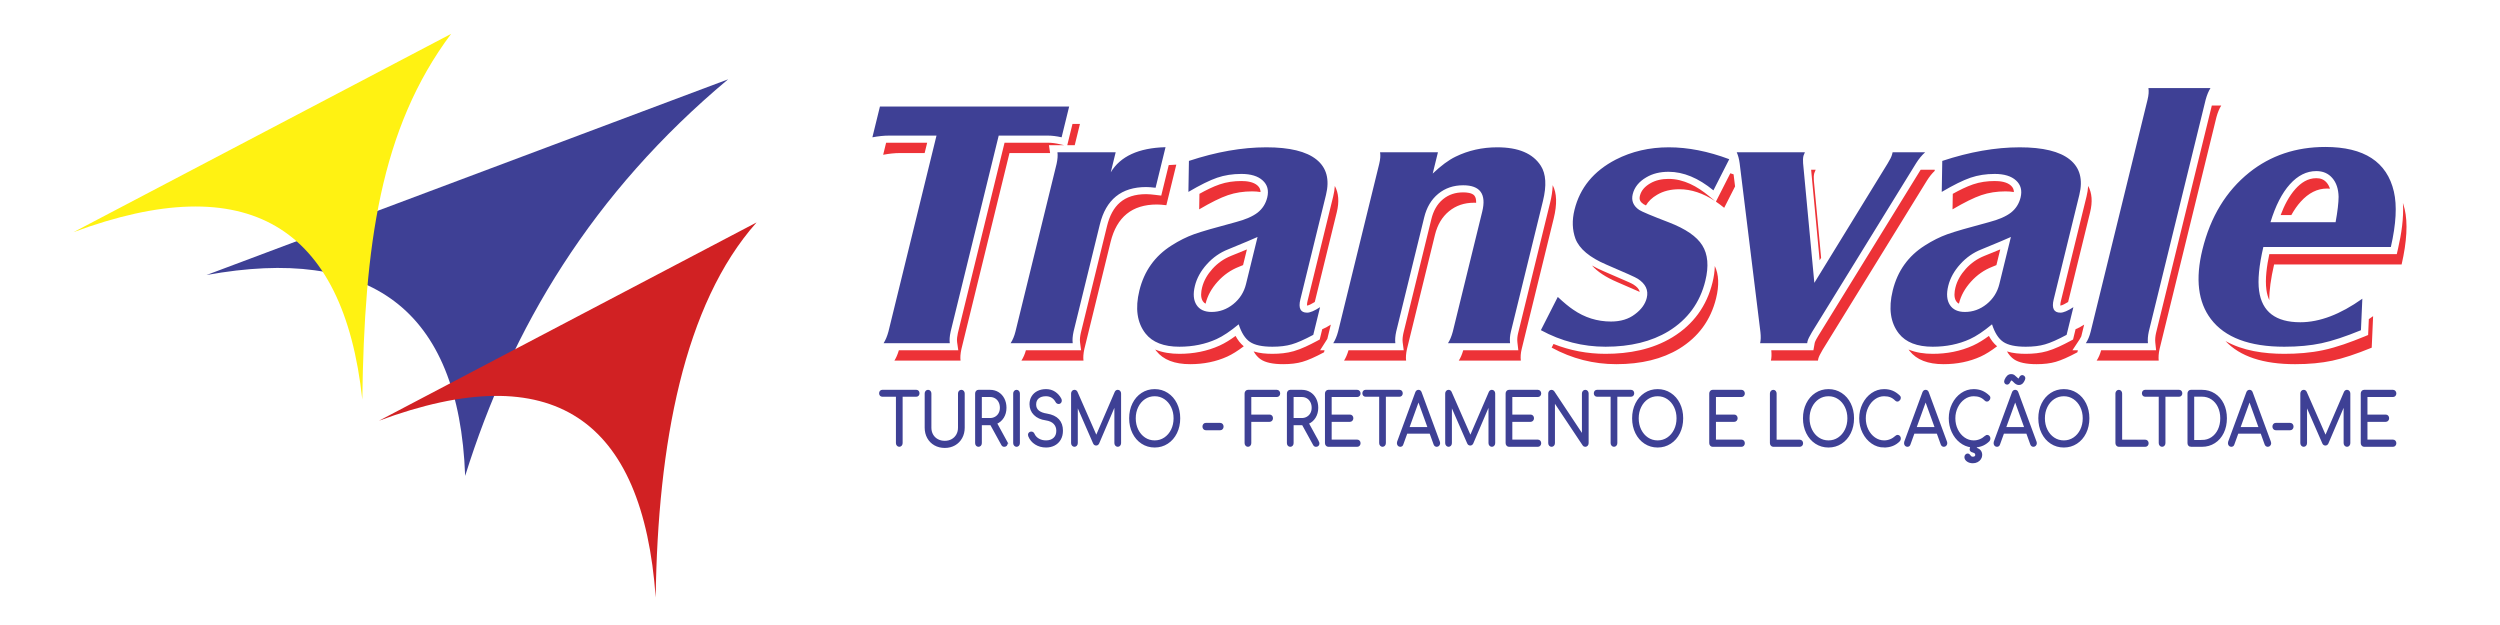 <?xml version="1.0" encoding="UTF-8"?>
<!DOCTYPE svg PUBLIC "-//W3C//DTD SVG 1.1//EN" "http://www.w3.org/Graphics/SVG/1.1/DTD/svg11.dtd">
<!-- Creator: CorelDRAW 2020 (64 Bit) -->
<svg xmlns="http://www.w3.org/2000/svg" xml:space="preserve" width="100mm" height="25mm" version="1.1" style="shape-rendering:geometricPrecision; text-rendering:geometricPrecision; image-rendering:optimizeQuality; fill-rule:evenodd; clip-rule:evenodd"
viewBox="0 0 10000 2500"
 xmlns:xlink="http://www.w3.org/1999/xlink"
 xmlns:xodm="http://www.corel.com/coreldraw/odm/2003">
 <defs>
  <style type="text/css">
   <![CDATA[
    .str0 {stroke:#3E4095;stroke-width:7.62;stroke-miterlimit:22.926}
    .fil0 {fill:none}
    .fil4 {fill:#FFF212}
    .fil5 {fill:#ED3237}
    .fil2 {fill:#3E4095}
    .fil3 {fill:#D12123}
    .fil1 {fill:#2B2D4F;fill-rule:nonzero}
    .fil6 {fill:#3E4095;fill-rule:nonzero}
   ]]>
  </style>
 </defs>
 <g id="Camada_x0020_1">
  <rect class="fil0" x="-3.8" y="3.07" width="10000" height="2500"/>
  <path class="fil1" d="M147.61 923.47l0 0 0 0 0 0c0,0 0,0 0,0 0,0 0,0 0,0l0 0c0,0 0,0 0,0 0,0 0,0 0,0zm0 0c0,0 0,0 0,0 0,0 0,0 0,0 0,0 0,0 0,0 0,0 0,0 0,0 0,0 0,0 0,0 0,0 0,0 0,0 0,0 0,0 0,0 0,0 0,0 0,0 0,0 0,0 0,0 0,0 0,0 0,0 0,0 0,0 0,0 0,0 0,0 0,0 0,0 0,0 0,0zm0 0c0,0 0,0 0,0 0,0 0,0 0,0 0,0 0,0 0,0 0,0 0,0 0,0 0,0 0,0 0,0 0,0 0,0 0,0 0,0 0,0 0,0 0,0 0,0 0,0 0,0 0,0 0,0zm0 0l0 0c0,0 0,0 0,0 0,0 0,0 0,0 0,0 0,0 0,0 0,0 0,0 0,0 0,0 0,0 0,0 0,0 0,0 0,0 0,0 0,0 0,0 0,0 0,0 0,0 0,0 0,0 0,0 0,0 0,0 0,0 0,0 0,0 0,0 0,0 0,0 0,0 0,0 0,0 0,0 0,0 0,0 0,0 0,0 0,0 0,0l0 0c0,0 0,0 0,0 0,0 0,0 0,0 0,0 0,0 0,0 0,0 0,0 0,0 0,0 0,0 0,0 0,0 0,0 0,0 0,0 0,0 0,0l0 0c0,0 0,0 0,0 0,0 0,0 0,0 0,0 0,0 0,0 0,0 0,0 0,0 0,0 0,0 0,0 0,0 0,0 0,0 0,0 0,0 0,0zm0 0c0,0 0,0 0,0 0,0 0,0 0,0 0,0 0,0 0,0 0,0 0,0 0,0 0,0 0,0 0,0 0,0 0,0 0,0 0,0 0,0 0,0 0,0 0,0 0,0 0,0 0,0 0,0 0,0 0,0 0,0 0,0 0,0 0,0 0,0 0,0 0,0 0,0 0,0 0,0zm0 0c0,0 0,0 0,0 0,0 0,0 0,0 0,0 0,0 0,0 0,0 0,0 0,0 0,0 0,0 0,0 0,0 0,0 0,0 0,0 0,0 0,0 0,0 0,0 0,0 0,0 0,0 0,0z"/>
  <path class="fil2" d="M1860.62 1903.64c-24.75,-672.71 -384.5,-921.75 -1034.61,-803.55l2086.46 -782.86c-543.65,454.56 -866.88,993.89 -1051.85,1586.41z"/>
  <path class="fil3" d="M2622.78 2389.9c-51.52,-716.46 -411.75,-965.36 -1107.03,-706.98l1510.53 -793.21c-291.01,327.48 -395.3,886.46 -403.5,1500.19z"/>
  <path class="fil4" d="M1449.21 1597.71c-75.67,-695.76 -460.04,-927.42 -1155.32,-669.04l1510.53 -793.21c-284.11,379.21 -347.01,848.53 -355.21,1462.25z"/>
  <path class="fil5" d="M4289.9 495.84l29.85 0 -20.8 84.84 -29.86 0 20.81 -84.84zm-89.5 116.39l-162.48 0 -192.19 783.68c-4.2,19.16 -5.24,34.54 -3.48,46.6l-264.71 0c6.97,-10.95 12.97,-24.64 17.91,-41.4l237.69 0 -4.72 -32.38c-1.64,-11.28 0.65,-25.37 3.07,-36.46l186.73 -761.46 172.79 0c16.36,0 32.75,2.49 48.64,6.1l16.54 3.77 -60.39 0 4.6 31.55zm-501.86 0l-99.4 0c-20.36,0 -42.55,2.36 -66.5,6.86l11.78 -48.01c3.88,-0.17 7.76,-0.27 11.64,-0.27l152.64 0 -10.16 41.42zm976.41 48.05c9.76,-0.85 19.85,-1.42 30.27,-1.69l-39.8 162.27c-15.68,-1.89 -28.11,-2.84 -37.8,-2.84 -99.08,0 -160.73,49.92 -185.21,149.74l-105.06 428.39c-4.03,18.45 -5.07,33.83 -3.43,46.36l-248.31 0c7.62,-11.8 13.67,-25.54 18.02,-41.4l220.72 0 -4.2 -31.99c-1.52,-11.65 0.47,-25.18 2.96,-36.63l104.97 -428.04c20.14,-82.13 66.62,-127.83 156.46,-127.83 11.23,0 22.99,1.27 34.12,2.61l26.33 3.18 29.96 -122.13zm300.14 724.85c-24.25,18.42 -46.27,32.18 -65.77,41.07 -44.72,20.34 -94.4,30.51 -148.54,30.51 -62.57,0 -107.7,-17.5 -135.56,-52.75 -1.5,-1.92 -2.95,-3.88 -4.35,-5.86 29.62,12.48 63.06,17.2 96.83,17.2 55.9,0 110.49,-10.18 161.16,-33.25 21.93,-9.98 43.34,-23.61 63.39,-38.35 8.35,15.67 19.02,30.14 32.84,41.43zm67.1 -616.91c-10.24,-1.8 -21.46,-2.71 -33.68,-2.71 -34.76,0 -67.02,4.97 -96.83,15.14 -29.56,10.17 -67.97,29.09 -114.99,56.77l1.05 -62.09c26.05,-14.52 53.92,-28.54 80.77,-37.74 27.95,-9.57 57.33,-13.49 86.92,-13.49 21.69,0 48.44,3.23 64.95,18.25 8.43,7.67 11.7,16.29 11.81,25.87zm297.1 -24.5c15.44,28.47 18.04,63.62 7.76,105.53l-87.98 358.73c-8.77,5.41 -24.15,14.17 -30.68,14.22 -0.18,0 -0.38,0 -0.6,0 -0.35,-5.48 1.56,-14.76 2.43,-18.28l102.5 -417.98c3.5,-14.25 5.75,-28.38 6.57,-42.22zm-50.33 573.05c9.64,-3.55 21.07,-9.65 34.34,-18.31l-13.97 56.96c-0.48,0.82 -0.98,1.62 -1.48,2.42l-27.53 43.27 17.81 0 -1.98 8.05c-35.73,19.16 -64.69,31.93 -86.32,38.09 -21.68,6.38 -47.51,9.46 -77.06,9.46 -40.97,0 -70.94,-6.39 -90.1,-19.4 -10.71,-7.27 -20.08,-17.8 -28.16,-31.58 24.15,7.59 51.05,9.57 75.17,9.57 28.61,0 58.11,-2.71 85.58,-10.67 31.26,-9.04 63.75,-25.23 92.19,-40.47l11.38 -6.11 10.13 -41.28zm-316.68 -256.38c-5.27,2.17 -10.72,4.4 -16.38,6.72 -32.68,12.77 -61.14,32.65 -85.39,59.61 -24.18,26.73 -40.25,55.82 -47.86,86.82 -0.1,0.42 -0.2,0.85 -0.3,1.27 -4.38,-2.24 -8.21,-5.5 -11.22,-10.17 -9.83,-15.24 -6.84,-37.94 -2.8,-54.41 6.9,-28.14 21.83,-53 41.42,-74.72 20.69,-22.94 45.4,-40.3 74.49,-52.02 21.03,-8.47 42.3,-17.04 63.43,-25.87l-15.39 62.77zm1238.49 -319.79c16.65,31.79 18.1,76.13 4.15,133.01l-128.15 522.54c-4.06,16.56 -5.1,31.93 -3.42,46.36l-248.33 0c6.82,-10.17 12.84,-23.91 17.93,-41.4l220.34 0 -3.67 -31.58c-1.43,-12.32 -0.13,-24.67 2.82,-36.68l128.15 -522.55c5.4,-22.04 9.53,-45.89 10.18,-69.7zm-306.24 70.54c-2.83,-0.14 -5.73,-0.21 -8.73,-0.21 -38.74,0 -72.07,11.35 -99.74,34.06 -27.67,22.71 -46.31,54.17 -56.17,94.39l-112.02 456.77c-4.02,18.45 -5.06,33.83 -3.42,46.36l-248.32 0c6.99,-10.99 13.01,-24.74 17.91,-41.4l220.83 0 -4.19 -31.99c-1.53,-11.65 0.47,-25.18 2.95,-36.63l111.93 -456.43c7.49,-30.53 21.44,-58.64 46.59,-79.28 23.21,-19.04 50.17,-27.26 80.57,-27.26 13.5,0 34.78,1.64 44.36,12.4 6.19,6.95 7.83,18.01 7.45,29.22zm302.08 579.34l7.43 -14.61c65.85,26.06 135.31,39.43 208.14,39.43 93.77,0 187.2,-17.32 267.35,-66.15 84.43,-51.45 137.6,-125.83 160.51,-219.27 5.28,-21.5 8.76,-43.78 9.14,-65.93 16.27,34.17 17.92,77.36 5.19,129.24 -21.4,87.29 -70.72,154.7 -147.57,201.78 -67.95,41.16 -151.72,61.74 -251.54,61.74 -91.14,0 -177.37,-22 -258.65,-66.23zm352.26 -222.88c-20.96,-9.44 -51.01,-22.51 -90.07,-39.22 -45.39,-19.4 -79.05,-41.51 -100.89,-66.41 15.01,8.56 30.55,16.02 45.81,22.55 28.54,12.2 57.1,24.45 85.42,37.13 10.05,4.5 25.19,10.59 34.42,16.33l0.26 0.19 0.53 0.33c12.83,8.22 21.95,17.13 24.52,29.1zm362.43 -474.51c4.33,1.39 8.67,2.83 13.03,4.31l5.94 48.26 -43.51 85.61c-11.05,-9.08 -22.08,-17.33 -33.1,-24.75l57.64 -113.43zm-60.92 111.24c-47.87,-31.51 -95.5,-47.34 -143.07,-47.34 -34.51,0 -64.13,7.34 -89.13,22.24 -20.02,11.65 -34.85,25.85 -44.4,42.52 -3.82,-1.78 -7.33,-3.58 -9.99,-5.3 -13.13,-8.89 -17.9,-18.1 -14.16,-33.35 5.45,-22.25 20.97,-37.74 40.88,-49.46 22.43,-13.2 47.66,-18.05 73.72,-18.05 60.81,0 115.27,30.47 160.25,67.46l25.9 21.28zm822.31 -125.4l56.24 0 -0.07 4.44c-11.19,10.78 -21.58,23.75 -31.22,39.09l-416.9 676.3c-9.72,16.31 -15.65,28.38 -17.57,36.18 -0.35,1.42 -0.68,3.79 -1.36,7.57l-188.23 0c2.72,-11.07 3.12,-24.74 1.53,-41.4l168.49 0 4.24 -23.59c0.36,-2 0.64,-4.07 1.05,-6.07 1.96,-7.7 10.16,-21.27 14.29,-28.22l409.51 -664.3zm-438.19 0l18.15 0c-3.18,6.86 -5.08,11.59 -5.66,13.96 -2.03,8.28 -2.48,18.21 -1.54,29.57l29.02 308.89 -5.94 9.69 -34.03 -362.11zm743.97 706.2c-24.25,18.42 -46.27,32.18 -65.78,41.07 -44.72,20.34 -94.39,30.51 -148.53,30.51 -62.58,0 -107.7,-17.5 -135.56,-52.75 -1.5,-1.92 -2.95,-3.88 -4.36,-5.86 29.62,12.48 63.07,17.2 96.84,17.2 55.89,0 110.49,-10.18 161.16,-33.25 21.92,-9.98 43.34,-23.61 63.39,-38.35 8.35,15.67 19.01,30.14 32.84,41.43zm67.09 -616.91c-10.23,-1.8 -21.45,-2.71 -33.67,-2.71 -34.77,0 -67.02,4.97 -96.83,15.14 -29.57,10.17 -67.98,29.09 -114.99,56.77l1.04 -62.09c26.05,-14.52 53.92,-28.54 80.78,-37.74 27.94,-9.57 57.33,-13.49 86.92,-13.49 21.68,0 48.43,3.23 64.95,18.25 8.43,7.67 11.69,16.29 11.8,25.87zm297.1 -24.5c15.44,28.47 18.04,63.62 7.76,105.53l-87.97 358.73c-8.77,5.41 -24.16,14.17 -30.69,14.22 -0.17,0 -0.37,0 -0.59,0 -0.35,-5.48 1.56,-14.76 2.42,-18.28l102.51 -417.98c3.49,-14.25 5.75,-28.38 6.56,-42.22zm-50.33 573.05c9.64,-3.55 21.08,-9.65 34.35,-18.31l-11.56 47.12c-1.93,4.11 -4.12,8.09 -6.61,11.84l-28.88 43.69 21.87 0 -1.97 8.05c-35.74,19.16 -64.7,31.93 -86.32,38.09 -21.68,6.38 -47.52,9.46 -77.06,9.46 -40.98,0 -70.95,-6.39 -90.11,-19.4 -10.71,-7.27 -20.08,-17.8 -28.15,-31.58 24.14,7.59 51.05,9.57 75.17,9.57 28.6,0 58.11,-2.71 85.58,-10.67 31.25,-9.04 63.75,-25.23 92.19,-40.47l11.38 -6.11 10.12 -41.28zm-316.68 -256.38c-5.27,2.17 -10.72,4.4 -16.37,6.72 -32.68,12.77 -61.15,32.65 -85.39,59.61 -24.19,26.73 -40.26,55.82 -47.86,86.82 -0.1,0.42 -0.21,0.85 -0.31,1.27 -4.37,-2.24 -8.2,-5.5 -11.21,-10.17 -9.84,-15.24 -6.85,-37.94 -2.81,-54.41 6.9,-28.14 21.84,-53 41.42,-74.72 20.7,-22.94 45.41,-40.3 74.49,-52.02 21.04,-8.47 42.31,-17.04 63.43,-25.87l-15.39 62.77zm899.45 -638.35c-7.67,12.06 -14.18,27.44 -19.31,46.36l-227.52 927.75c-3.8,17.5 -4.84,32.88 -3.43,46.36l-248.32 0c7.54,-11.39 13.6,-25.13 18.04,-41.4l219.87 0 -3.28 -31.28c-1.28,-12.31 0.28,-25.28 2.88,-37.36l223.27 -910.43 37.8 0zm601.77 968.67c-61.83,25.31 -114.54,42.81 -157.78,52.04 -43.48,9.23 -92.82,13.96 -148.69,13.96 -127.69,0 -220.48,-30.79 -278.34,-92.54 69.08,39.11 154.04,51.13 235.26,51.13 51.82,0 104.39,-3.85 155.07,-14.63 55.16,-11.73 111.07,-32.39 162.97,-53.64l17.15 -7.02 2.82 -63.54c5.69,-3.81 11.4,-7.76 17.14,-11.84l-5.6 126.08zm124.85 -579.01c2.63,7.88 4.93,16.06 6.91,24.53 12.94,55.6 8.99,129.4 -12.14,221.66l-510.06 0c-13.18,56.89 -19.59,104.39 -19.21,142.53 -5.44,-11.6 -9.32,-25.13 -11.5,-40.85 -6.04,-43.54 1.9,-97.37 11.54,-143.09l509.88 0 5.11 -22.31c12.93,-56.43 23.4,-121.67 19.47,-182.47zm-291.86 -56.93c-3.75,-0.41 -7.62,-0.61 -11.62,-0.61 -38.73,0 -73.82,17.5 -105.56,52.75 -13.51,15 -25.95,32.8 -37.33,53.37l-42.73 0c14.11,-37.62 33.15,-75.54 59.31,-104.6 21.81,-24.21 48.72,-42.94 83.23,-42.94 17.09,0 30.46,4.95 41.46,17.67 6.2,7.16 10.43,15.51 13.24,24.36z"/>
  <path class="fil6" d="M3519.78 426.01l756.88 0 -30.22 123.24c-19.75,-4.49 -38.05,-6.86 -55.43,-6.86l-196.17 0 -192.19 783.69c-4.2,19.16 -5.24,34.54 -3.48,46.6l-264.72 0c7.68,-12.06 14.18,-27.44 19.38,-46.6l192.19 -783.69 -189.97 0c-20.36,0 -42.54,2.37 -66.49,6.86l30.22 -123.24zm710 183.09l232.92 0 -19.66 80.19c38.32,-64.1 111.37,-97.69 219.09,-100.54l-39.8 162.28c-15.68,-1.89 -28.11,-2.84 -37.79,-2.84 -99.08,0 -160.74,49.91 -185.22,149.74l-105.06 428.39c-4.02,18.45 -5.06,33.82 -3.42,46.36l-248.32 0c8.4,-13.01 14.91,-28.39 19.32,-46.36l164.52 -670.86c4.14,-18.92 5.18,-34.3 3.42,-46.36zm724.95 688.13c-33.36,27.67 -63.06,47.54 -88.5,59.13 -44.72,20.35 -94.4,30.51 -148.53,30.51 -62.58,0 -107.7,-17.5 -135.56,-52.75 -33.83,-43.28 -42.09,-100.77 -24.63,-171.96 19.15,-78.07 61.94,-138.15 128.64,-180.26 30.33,-19.39 60.31,-34.3 89.74,-44.94 29.68,-10.65 85.27,-26.73 167.09,-48.49 39,-10.18 67.96,-22.95 87.56,-38.09 19.42,-15.38 32.29,-35.49 38.39,-60.32 6.96,-28.39 0.85,-51.1 -18.25,-68.36 -18.86,-17.27 -47.26,-26.02 -85.25,-26.02 -34.77,0 -67.02,4.96 -96.83,15.14 -29.57,10.17 -67.98,29.09 -114.99,56.77l2.08 -123.95c109.45,-36.2 212.75,-54.41 309.84,-54.41 92.88,0 159.64,16.32 200.12,48.73 40.66,32.64 53.45,79.72 38.31,141.45l-102.5 417.98c-8.7,35.49 0.36,53.23 26.93,53.23 12.16,0 29.36,-7.33 51.83,-22l-27.15 110.71c-35.74,19.16 -64.7,31.93 -86.32,38.08 -21.68,6.39 -47.52,9.46 -77.07,9.46 -40.97,0 -70.94,-6.38 -90.1,-19.39 -19.16,-13.01 -34.02,-36.43 -44.85,-70.25zm75.5 -349.39c-15.95,7.33 -55.03,23.89 -117.41,49.44 -32.68,12.77 -61.15,32.64 -85.39,59.61 -24.19,26.73 -40.26,55.82 -47.86,86.81 -7.83,31.94 -5.6,57.24 6.46,75.93 12.05,18.69 32.08,28.15 60.14,28.15 32.03,0 60.91,-10.4 86.87,-31.22 26.02,-21.05 43.01,-47.78 50.96,-80.19l46.23 -188.53zm490.07 -338.74l231.44 0 -20.89 85.16c33.66,-31.94 64,-54.41 91.59,-67.66 50.79,-24.84 106.5,-37.37 166.6,-37.37 84.67,0 142.71,24.6 174.29,74.04 20.67,32.17 23.58,79.01 8.5,140.51l-128.15 522.54c-4.06,16.56 -5.1,31.93 -3.42,46.36l-248.32 0c7.44,-11.11 13.95,-26.49 19.32,-46.36l117.64 -479.73c17.23,-70.25 -8.14,-105.5 -76.18,-105.5 -38.74,0 -72.07,11.36 -99.74,34.07 -27.67,22.71 -46.31,54.17 -56.17,94.38l-112.02 456.78c-4.03,18.45 -5.07,33.82 -3.43,46.36l-248.32 0c7.68,-12.06 14.18,-27.44 19.32,-46.36l164.52 -670.86c4.52,-18.45 5.56,-33.83 3.42,-46.36zm643.22 711.54l67.62 -132.94c24.23,22.71 44.88,39.74 61.53,50.86 45.86,31.7 96.36,47.54 151.48,47.54 38.24,0 70.17,-9.69 95.54,-29.09 25.5,-18.92 41.27,-40.69 47.3,-65.29 7.6,-30.99 -4.51,-56.53 -36.28,-76.88 -7.41,-5.2 -49.26,-23.89 -125,-56.3 -66.98,-28.62 -108.42,-63.15 -124.02,-103.84 -12.71,-35.25 -13.99,-73.57 -3.78,-115.2 21.64,-88.23 76.54,-155.18 165.02,-201.07 63.94,-32.88 134.74,-49.2 212.22,-49.2 76.73,0 157.27,15.85 241.87,47.55l-63.35 124.66c-60.13,-49.44 -119.85,-74.28 -179.45,-74.28 -34.51,0 -64.12,7.33 -89.13,22.24 -29.26,17.03 -47.43,39.5 -54.22,67.18 -6.38,26.02 2.36,47.07 25.98,63.15 9.61,6.39 49.19,23.19 119.12,49.92 66.68,25.78 111.1,56.29 133,91.54 22.72,35.96 26.7,83.5 12.31,142.17 -21.4,87.29 -70.71,154.7 -147.56,201.77 -67.96,41.16 -151.72,61.74 -251.55,61.74 -91.13,0 -177.36,-22 -258.65,-66.23zm1093.83 -189.24l293.55 -478.07c9.42,-15.13 15.36,-27.2 17.51,-35.95 0.46,-1.9 1.1,-4.49 2.03,-8.28l130.12 0c-13.03,11.59 -25.01,26.02 -36.01,43.53l-416.9 676.29c-9.72,16.32 -15.66,28.38 -17.57,36.19 -0.35,1.42 -0.68,3.79 -1.36,7.57l-188.23 0c2.85,-11.59 3.16,-26.02 1.3,-43.76l-83.14 -675.59c-2.28,-17.03 -6.13,-31.7 -11.74,-44.23l272.65 0c-3.17,6.86 -5.08,11.59 -5.66,13.96 -2.03,8.28 -2.48,18.21 -1.54,29.57l44.99 478.77zm710.75 165.83c-33.36,27.67 -63.06,47.54 -88.5,59.13 -44.72,20.35 -94.4,30.51 -148.53,30.51 -62.57,0 -107.7,-17.5 -135.56,-52.75 -33.83,-43.28 -42.08,-100.77 -24.62,-171.96 19.14,-78.07 61.93,-138.15 128.63,-180.26 30.33,-19.39 60.31,-34.3 89.74,-44.94 29.68,-10.65 85.27,-26.73 167.09,-48.49 39,-10.18 67.96,-22.95 87.56,-38.09 19.42,-15.38 32.29,-35.49 38.39,-60.32 6.96,-28.39 0.86,-51.1 -18.25,-68.36 -18.86,-17.27 -47.26,-26.02 -85.25,-26.02 -34.76,0 -67.02,4.96 -96.83,15.14 -29.56,10.17 -67.98,29.09 -114.99,56.77l2.09 -123.95c109.44,-36.2 212.74,-54.41 309.83,-54.41 92.88,0 159.64,16.32 200.12,48.73 40.66,32.64 53.46,79.72 38.32,141.45l-102.51 417.98c-8.7,35.49 0.36,53.23 26.93,53.23 12.16,0 29.36,-7.33 51.83,-22l-27.15 110.71c-35.74,19.16 -64.7,31.93 -86.32,38.08 -21.68,6.39 -47.52,9.46 -77.07,9.46 -40.97,0 -70.94,-6.38 -90.1,-19.39 -19.16,-13.01 -34.02,-36.43 -44.85,-70.25zm75.5 -349.39c-15.95,7.33 -55.02,23.89 -117.41,49.44 -32.68,12.77 -61.14,32.64 -85.39,59.61 -24.19,26.73 -40.26,55.82 -47.86,86.81 -7.83,31.94 -5.6,57.24 6.46,75.93 12.05,18.69 32.08,28.15 60.14,28.15 32.03,0 60.91,-10.4 86.87,-31.22 26.03,-21.05 43.01,-47.78 50.96,-80.19l46.23 -188.53zm798.41 -595.63c-7.67,12.06 -14.17,27.43 -19.31,46.36l-227.52 927.75c-3.8,17.51 -4.84,32.88 -3.43,46.36l-248.32 0c8.29,-12.54 14.8,-27.91 19.32,-46.36l227.52 -927.75c4.52,-18.45 5.56,-33.82 3.42,-46.36l248.32 0zm601.77 968.67c-61.83,25.31 -114.54,42.82 -157.78,52.04 -43.48,9.23 -92.82,13.95 -148.69,13.95 -139.8,0 -237.78,-36.89 -293.87,-110.94 -51.2,-67.65 -62.54,-160.14 -33.77,-277.47 32.2,-131.29 94.68,-234.18 187.7,-308.7 85.19,-67.89 186.41,-101.95 303.87,-101.95 155.2,0 246.61,59.61 274.3,178.59 12.94,55.59 8.99,129.4 -12.14,221.65l-510.05 0c-17.28,74.52 -22.92,132.94 -16.92,175.29 11.5,83.73 66.54,125.61 164.88,125.61 77.23,0 159.93,-31.47 248.06,-94.15l-5.59 126.08zm-361.85 -432.18l260.49 0c7.94,-43.52 11.77,-77.35 11.98,-101.48 -0.73,-31.46 -8.99,-56.53 -25.07,-74.99 -16.03,-18.68 -37.36,-27.91 -64.18,-27.91 -38.74,0 -73.82,17.51 -105.56,52.76 -31.73,35.24 -57.56,85.86 -77.66,151.62z"/>
  <path class="fil6 str0" d="M3665.34 1563.08c2.63,0 4.77,0.94 6.41,2.82 1.64,1.88 2.46,4.33 2.46,7.34 0,2.82 -0.82,5.17 -2.46,7.05 -1.64,1.88 -3.78,2.82 -6.41,2.82l-58.63 0 0 189.32c0,3.01 -0.91,5.59 -2.71,7.76 -1.81,2.16 -4.1,3.24 -6.9,3.24 -2.63,0 -4.89,-1.08 -6.77,-3.24 -1.9,-2.17 -2.83,-4.75 -2.83,-7.76l0 -189.32 -58.4 0c-2.63,0 -4.77,-0.94 -6.41,-2.82 -1.63,-1.88 -2.46,-4.23 -2.46,-7.05 0,-3.01 0.83,-5.46 2.46,-7.34 1.64,-1.88 3.78,-2.82 6.41,-2.82l136.24 0zm113.82 224.86c-14.79,0 -28,-3.29 -39.67,-9.87 -11.65,-6.58 -20.72,-15.75 -27.22,-27.51 -6.48,-11.76 -9.74,-25.06 -9.74,-39.92l0 -136.56c0,-3.2 0.92,-5.83 2.72,-7.9 1.82,-2.07 4.11,-3.1 6.9,-3.1 2.79,0 5.09,1.03 6.91,3.1 1.8,2.07 2.69,4.7 2.69,7.9l0 136.56c0,10.91 2.43,20.64 7.27,29.2 4.85,8.56 11.62,15.23 20.33,20.03 8.71,4.8 18.64,7.2 29.81,7.2 11.01,0 20.78,-2.4 29.32,-7.2 8.54,-4.8 15.24,-11.47 20.08,-20.03 4.85,-8.56 7.26,-18.29 7.26,-29.2l0 -136.56c0,-3.2 0.91,-5.83 2.72,-7.9 1.8,-2.07 4.11,-3.1 6.89,-3.1 2.79,0 5.1,1.03 6.91,3.1 1.8,2.07 2.7,4.7 2.7,7.9l0 136.56c0,14.86 -3.24,28.16 -9.73,39.92 -6.49,11.76 -15.48,20.93 -26.97,27.51 -11.5,6.58 -24.56,9.87 -39.18,9.87zm245.38 -21.44c1.48,2.82 2.22,5.36 2.22,7.62 0,2.82 -0.91,5.08 -2.72,6.77 -1.8,1.69 -4.18,2.54 -7.14,2.54 -1.98,0 -3.61,-0.47 -4.92,-1.41 -1.32,-0.94 -2.46,-2.35 -3.45,-4.23l-44.35 -80.69 -4.19 0 -36.46 0 0 75.33c0,3.19 -0.9,5.83 -2.71,7.9 -1.8,2.07 -4.1,3.1 -6.89,3.1 -2.8,0 -5.1,-1.03 -6.9,-3.1 -1.82,-2.07 -2.72,-4.71 -2.72,-7.9l0 -198.35c0,-3.2 0.9,-5.83 2.72,-7.9 1.8,-2.07 4.1,-3.1 6.9,-3.1l46.06 0c11.99,0 22.67,2.87 32.03,8.6 9.36,5.74 16.71,13.78 22.05,24.13 5.33,10.34 8.01,22.1 8.01,35.26 0,14.49 -3.41,27.18 -10.22,38.09 -6.83,10.91 -16.07,18.72 -27.72,23.42l40.4 73.92zm-64.55 -90.57c8.21,0 15.65,-1.92 22.3,-5.78 6.65,-3.86 11.82,-9.17 15.52,-15.94 3.7,-6.77 5.54,-14.48 5.54,-23.14 0,-9.02 -1.84,-17.11 -5.54,-24.26 -3.7,-7.15 -8.83,-12.7 -15.4,-16.65 -6.56,-3.95 -14.04,-5.92 -22.42,-5.92l-36.46 0 0 91.69 36.46 0zm106.19 107.5c-2.63,0 -4.89,-1.08 -6.78,-3.24 -1.89,-2.17 -2.84,-4.75 -2.84,-7.76l0 -198.35c0,-3.2 0.95,-5.83 2.84,-7.9 1.89,-2.07 4.15,-3.1 6.78,-3.1 2.79,0 5.09,1.03 6.89,3.1 1.81,2.07 2.71,4.7 2.71,7.9l0 198.35c0,3.01 -0.9,5.59 -2.71,7.76 -1.8,2.16 -4.1,3.24 -6.89,3.24zm118 2.82c-15.6,0 -29.44,-3.81 -41.51,-11.43 -12.08,-7.61 -20.74,-17.91 -25.99,-30.89 -0.66,-1.32 -0.99,-2.82 -0.99,-4.51 0,-2.64 0.86,-4.85 2.59,-6.63 1.72,-1.79 4.06,-2.68 7.02,-2.68 1.96,0 3.81,0.61 5.54,1.83 1.73,1.22 3,2.96 3.82,5.22 3.77,8.46 10.06,15.28 18.84,20.45 8.78,5.18 19.01,7.76 30.68,7.76 13.47,0 24.31,-3.71 32.52,-11.14 8.2,-7.43 12.32,-17.82 12.32,-31.18 0,-11.85 -3.83,-21.82 -11.46,-29.9 -7.64,-8.09 -19.1,-13.27 -34.36,-15.52 -19.06,-2.64 -34.04,-9.45 -44.96,-20.46 -10.93,-11 -16.39,-24.5 -16.39,-40.48 0,-11.29 2.66,-21.21 8.01,-29.77 5.34,-8.56 12.72,-15.14 22.17,-19.75 9.44,-4.61 20.16,-6.91 32.15,-6.91 12.98,0 24.39,3.29 34.25,9.87 9.85,6.59 17.56,15.14 23.15,25.68 1.15,2.07 1.72,4.32 1.72,6.77 0,3.57 -1.47,6.39 -4.43,8.46 -1.31,0.75 -2.79,1.13 -4.44,1.13 -1.79,0 -3.48,-0.52 -5.05,-1.55 -1.56,-1.04 -2.83,-2.49 -3.81,-4.37 -9.2,-16.56 -23.07,-24.93 -41.64,-25.11 -13.3,0 -23.82,3.19 -31.53,9.59 -7.72,6.39 -11.59,15.52 -11.59,27.37 0,22 15.53,35.36 46.58,40.06 20.35,3.39 35.55,10.53 45.57,21.44 10.03,10.91 15.02,25.3 15.02,43.17 0,13.17 -2.79,24.55 -8.37,34.14 -5.59,9.59 -13.22,16.88 -22.91,21.86 -9.69,4.99 -20.53,7.48 -32.52,7.48zm287.02 -223.17c2.63,0 4.84,1.03 6.65,3.1 1.8,2.07 2.71,4.7 2.71,7.9l0 198.35c0,3.01 -0.91,5.59 -2.71,7.76 -1.81,2.16 -4.02,3.24 -6.65,3.24 -2.79,0 -5.13,-1.08 -7.02,-3.24 -1.9,-2.17 -2.84,-4.75 -2.84,-7.76l0 -159.69 -68.49 160.25c-1.97,3.57 -4.76,5.36 -8.38,5.36 -4.1,0 -7.06,-2.26 -8.86,-6.77l-68.24 -156.31 0 157.16c0,3.01 -0.91,5.59 -2.71,7.76 -1.82,2.16 -4.11,3.24 -6.9,3.24 -2.63,0 -4.89,-1.08 -6.78,-3.24 -1.89,-2.17 -2.83,-4.75 -2.83,-7.76l0 -198.35c0,-3.2 0.94,-5.83 2.83,-7.9 1.89,-2.07 4.15,-3.1 6.78,-3.1 3.77,0 6.65,1.88 8.62,5.64l78.84 179.44 77.35 -179.44c1.98,-3.76 4.85,-5.64 8.63,-5.64zm147.58 223.17c-18.73,0 -35.57,-4.89 -50.51,-14.67 -14.95,-9.78 -26.65,-23.28 -35.11,-40.49 -8.46,-17.21 -12.69,-36.53 -12.69,-57.98 0,-21.44 4.23,-40.72 12.69,-57.84 8.46,-17.11 20.16,-30.56 35.11,-40.34 14.94,-9.78 31.78,-14.67 50.51,-14.67 18.55,0 35.34,4.89 50.37,14.67 15.02,9.78 26.77,23.23 35.23,40.34 8.46,17.12 12.68,36.4 12.68,57.84 0,21.45 -4.22,40.77 -12.68,57.98 -8.46,17.21 -20.21,30.71 -35.23,40.49 -15.03,9.78 -31.82,14.67 -50.37,14.67zm0 -20.88c14.93,0 28.44,-4.04 40.52,-12.13 12.07,-8.09 21.56,-19.14 28.46,-33.15 6.9,-14.01 10.34,-29.67 10.34,-46.98 0,-17.11 -3.44,-32.68 -10.34,-46.69 -6.9,-14.01 -16.39,-25.06 -28.46,-33.15 -12.08,-8.09 -25.59,-12.13 -40.52,-12.13 -15.12,0 -28.71,4.04 -40.78,12.13 -12.07,8.09 -21.56,19.14 -28.45,33.15 -6.9,14.01 -10.35,29.58 -10.35,46.69 0,17.31 3.45,32.97 10.35,46.98 6.89,14.01 16.38,25.06 28.45,33.15 12.07,8.09 25.66,12.13 40.78,12.13zm204.23 -48.24c-2.63,0 -4.85,-1.04 -6.66,-3.11 -1.79,-2.07 -2.7,-4.6 -2.7,-7.61 0,-3.2 0.86,-5.84 2.58,-7.9 1.73,-2.07 3.99,-3.11 6.78,-3.11l57.9 0c2.79,0 5.09,1.04 6.9,3.11 1.8,2.06 2.71,4.7 2.71,7.9 0,3.01 -0.91,5.54 -2.71,7.61 -1.81,2.07 -4.11,3.11 -6.9,3.11l-57.9 0zm168.76 66.3c-2.62,0 -4.88,-1.08 -6.77,-3.24 -1.89,-2.17 -2.84,-4.75 -2.84,-7.76l0 -198.35c0,-3.2 0.95,-5.83 2.84,-7.9 1.89,-2.07 4.15,-3.1 6.77,-3.1l115.56 0c2.78,0 5.08,1.03 6.89,3.1 1.81,2.07 2.71,4.61 2.71,7.62 0,3.01 -0.9,5.5 -2.71,7.48 -1.81,1.97 -4.11,2.96 -6.89,2.96l-105.95 0 0 77.87 77.12 0c2.8,0 5.09,0.99 6.9,2.96 1.8,1.98 2.71,4.56 2.71,7.76 0,3.01 -0.91,5.55 -2.71,7.62 -1.81,2.07 -4.1,3.1 -6.9,3.1l-77.12 0 0 88.88c0,3.01 -0.91,5.59 -2.71,7.76 -1.8,2.16 -4.1,3.24 -6.9,3.24zm279.88 -16.93c1.48,2.82 2.22,5.36 2.22,7.62 0,2.82 -0.91,5.08 -2.72,6.77 -1.79,1.69 -4.18,2.54 -7.14,2.54 -1.97,0 -3.62,-0.47 -4.92,-1.41 -1.33,-0.94 -2.47,-2.35 -3.46,-4.23l-44.34 -80.69 -4.18 0 -36.47 0 0 75.33c0,3.19 -0.91,5.83 -2.71,7.9 -1.81,2.07 -4.1,3.1 -6.9,3.1 -2.79,0 -5.09,-1.03 -6.9,-3.1 -1.8,-2.07 -2.71,-4.71 -2.71,-7.9l0 -198.35c0,-3.2 0.91,-5.83 2.71,-7.9 1.81,-2.07 4.11,-3.1 6.9,-3.1l46.08 0c11.98,0 22.65,2.87 32.02,8.6 9.36,5.74 16.7,13.78 22.05,24.13 5.34,10.34 8.01,22.1 8.01,35.26 0,14.49 -3.42,27.18 -10.23,38.09 -6.82,10.91 -16.05,18.72 -27.71,23.42l40.4 73.92zm-64.54 -90.57c8.2,0 15.63,-1.92 22.28,-5.78 6.66,-3.86 11.82,-9.17 15.53,-15.94 3.69,-6.77 5.54,-14.48 5.54,-23.14 0,-9.02 -1.85,-17.11 -5.54,-24.26 -3.71,-7.15 -8.82,-12.7 -15.41,-16.65 -6.56,-3.95 -14.04,-5.92 -22.4,-5.92l-36.47 0 0 91.69 36.47 0zm106.17 107.5c-2.63,0 -4.89,-1.08 -6.77,-3.24 -1.89,-2.17 -2.84,-4.75 -2.84,-7.76l0 -198.35c0,-3.2 0.95,-5.83 2.84,-7.9 1.88,-2.07 4.14,-3.1 6.77,-3.1l115.55 0c2.79,0 5.08,1.03 6.9,3.1 1.8,2.07 2.71,4.61 2.71,7.62 0,3.01 -0.91,5.5 -2.71,7.48 -1.82,1.97 -4.11,2.96 -6.9,2.96l-105.94 0 0 77.87 77.11 0c2.8,0 5.1,1.03 6.9,3.1 1.81,2.07 2.71,4.61 2.71,7.62 0,3.01 -0.95,5.55 -2.83,7.62 -1.89,2.07 -4.15,3.1 -6.78,3.1l-77.11 0 0 78.72 105.94 0c2.79,0 5.08,0.99 6.9,2.96 1.8,1.98 2.71,4.47 2.71,7.48 0,3.01 -0.91,5.55 -2.71,7.62 -1.82,2.07 -4.11,3.1 -6.9,3.1l-115.55 0zm285.04 -220.35c2.63,0 4.77,0.94 6.41,2.82 1.64,1.88 2.47,4.33 2.47,7.34 0,2.82 -0.83,5.17 -2.47,7.05 -1.64,1.88 -3.78,2.82 -6.41,2.82l-58.63 0 0 189.32c0,3.01 -0.91,5.59 -2.71,7.76 -1.81,2.16 -4.1,3.24 -6.9,3.24 -2.63,0 -4.89,-1.08 -6.77,-3.24 -1.89,-2.17 -2.83,-4.75 -2.83,-7.76l0 -189.32 -58.39 0c-2.63,0 -4.77,-0.94 -6.42,-2.82 -1.64,-1.88 -2.46,-4.23 -2.46,-7.05 0,-3.01 0.82,-5.46 2.46,-7.34 1.65,-1.88 3.79,-2.82 6.42,-2.82l136.23 0zm157.43 204.83c0.66,1.32 0.99,2.82 0.99,4.52 0,3.01 -0.95,5.59 -2.84,7.76 -1.88,2.16 -4.14,3.24 -6.77,3.24 -4.27,0 -7.31,-2.26 -9.12,-6.77l-16.5 -45.71 -95.35 0 -16.5 45.71c-1.32,4.51 -4.28,6.77 -8.88,6.77 -2.78,0 -5.04,-1.08 -6.77,-3.24 -1.72,-2.17 -2.59,-4.75 -2.59,-7.76 0,-1.88 0.25,-3.48 0.75,-4.8l72.43 -196.93c1.81,-5.08 4.93,-7.62 9.36,-7.62 4.44,0 7.48,2.54 9.12,7.62l72.67 197.21zm-122.69 -55.86l81.8 0 -40.9 -113.14 -40.9 113.14zm334.55 -148.97c2.63,0 4.85,1.03 6.67,3.1 1.8,2.07 2.7,4.7 2.7,7.9l0 198.35c0,3.01 -0.9,5.59 -2.7,7.76 -1.82,2.16 -4.04,3.24 -6.67,3.24 -2.77,0 -5.11,-1.08 -7.02,-3.24 -1.88,-2.17 -2.82,-4.75 -2.82,-7.76l0 -159.69 -68.5 160.25c-1.96,3.57 -4.76,5.36 -8.37,5.36 -4.1,0 -7.06,-2.26 -8.87,-6.77l-68.24 -156.31 0 157.16c0,3.01 -0.9,5.59 -2.71,7.76 -1.81,2.16 -4.1,3.24 -6.9,3.24 -2.63,0 -4.89,-1.08 -6.77,-3.24 -1.89,-2.17 -2.84,-4.75 -2.84,-7.76l0 -198.35c0,-3.2 0.95,-5.83 2.84,-7.9 1.88,-2.07 4.14,-3.1 6.77,-3.1 3.78,0 6.65,1.88 8.63,5.64l78.83 179.44 77.36 -179.44c1.97,-3.76 4.85,-5.64 8.61,-5.64zm68.26 220.35c-2.63,0 -4.89,-1.08 -6.77,-3.24 -1.9,-2.17 -2.84,-4.75 -2.84,-7.76l0 -198.35c0,-3.2 0.94,-5.83 2.84,-7.9 1.88,-2.07 4.14,-3.1 6.77,-3.1l115.54 0c2.79,0 5.09,1.03 6.89,3.1 1.82,2.07 2.71,4.61 2.71,7.62 0,3.01 -0.89,5.5 -2.71,7.48 -1.8,1.97 -4.1,2.96 -6.89,2.96l-105.93 0 0 77.87 77.1 0c2.8,0 5.09,1.03 6.9,3.1 1.81,2.07 2.71,4.61 2.71,7.62 0,3.01 -0.94,5.55 -2.83,7.62 -1.89,2.07 -4.15,3.1 -6.78,3.1l-77.1 0 0 78.72 105.93 0c2.79,0 5.09,0.99 6.89,2.96 1.82,1.98 2.71,4.47 2.71,7.48 0,3.01 -0.89,5.55 -2.71,7.62 -1.8,2.07 -4.1,3.1 -6.89,3.1l-115.54 0zm170.48 0c-2.8,0 -5.09,-1.03 -6.9,-3.1 -1.8,-2.07 -2.71,-4.71 -2.71,-7.9l0 -198.35c0,-3.2 0.91,-5.83 2.71,-7.9 1.81,-2.07 4.1,-3.1 6.9,-3.1 2.95,0 5.42,1.32 7.39,3.95l117.76 177.18 0 -170.13c0,-3.2 0.95,-5.83 2.83,-7.9 1.9,-2.07 4.16,-3.1 6.79,-3.1 2.78,0 5.08,1.03 6.89,3.1 1.81,2.07 2.71,4.7 2.71,7.9l0 198.35c0,3.01 -0.9,5.59 -2.71,7.76 -1.81,2.16 -4.11,3.24 -6.89,3.24 -3.29,0 -5.67,-1.22 -7.15,-3.67l-118.01 -177.18 0 169.85c0,3.01 -0.9,5.59 -2.71,7.76 -1.81,2.16 -4.1,3.24 -6.9,3.24zm317.82 -220.35c2.62,0 4.76,0.94 6.4,2.82 1.64,1.88 2.46,4.33 2.46,7.34 0,2.82 -0.82,5.17 -2.46,7.05 -1.64,1.88 -3.78,2.82 -6.4,2.82l-58.65 0 0 189.32c0,3.01 -0.89,5.59 -2.7,7.76 -1.81,2.16 -4.11,3.24 -6.9,3.24 -2.63,0 -4.89,-1.08 -6.78,-3.24 -1.88,-2.17 -2.83,-4.75 -2.83,-7.76l0 -189.32 -58.38 0c-2.63,0 -4.77,-0.94 -6.41,-2.82 -1.65,-1.88 -2.46,-4.23 -2.46,-7.05 0,-3.01 0.81,-5.46 2.46,-7.34 1.64,-1.88 3.78,-2.82 6.41,-2.82l136.24 0zm106.43 223.17c-18.73,0 -35.57,-4.89 -50.51,-14.67 -14.94,-9.78 -26.65,-23.28 -35.11,-40.49 -8.45,-17.21 -12.69,-36.53 -12.69,-57.98 0,-21.44 4.24,-40.72 12.69,-57.84 8.46,-17.11 20.17,-30.56 35.11,-40.34 14.94,-9.78 31.78,-14.67 50.51,-14.67 18.55,0 35.34,4.89 50.37,14.67 15.03,9.78 26.78,23.23 35.24,40.34 8.46,17.12 12.69,36.4 12.69,57.84 0,21.45 -4.23,40.77 -12.69,57.98 -8.46,17.21 -20.21,30.71 -35.24,40.49 -15.03,9.78 -31.82,14.67 -50.37,14.67zm0 -20.88c14.94,0 28.45,-4.04 40.52,-12.13 12.07,-8.09 21.56,-19.14 28.46,-33.15 6.9,-14.01 10.35,-29.67 10.35,-46.98 0,-17.11 -3.45,-32.68 -10.35,-46.69 -6.9,-14.01 -16.39,-25.06 -28.46,-33.15 -12.07,-8.09 -25.58,-12.13 -40.52,-12.13 -15.12,0 -28.71,4.04 -40.78,12.13 -12.07,8.09 -21.55,19.14 -28.45,33.15 -6.9,14.01 -10.35,29.58 -10.35,46.69 0,17.31 3.45,32.97 10.35,46.98 6.9,14.01 16.38,25.06 28.45,33.15 12.07,8.09 25.66,12.13 40.78,12.13zm219.76 18.06c-2.63,0 -4.89,-1.08 -6.78,-3.24 -1.89,-2.17 -2.84,-4.75 -2.84,-7.76l0 -198.35c0,-3.2 0.95,-5.83 2.84,-7.9 1.89,-2.07 4.15,-3.1 6.78,-3.1l115.54 0c2.79,0 5.09,1.03 6.89,3.1 1.82,2.07 2.71,4.61 2.71,7.62 0,3.01 -0.89,5.5 -2.71,7.48 -1.8,1.97 -4.1,2.96 -6.89,2.96l-105.94 0 0 77.87 77.11 0c2.8,0 5.09,1.03 6.9,3.1 1.81,2.07 2.71,4.61 2.71,7.62 0,3.01 -0.94,5.55 -2.82,7.62 -1.9,2.07 -4.16,3.1 -6.79,3.1l-77.11 0 0 78.72 105.94 0c2.79,0 5.09,0.99 6.89,2.96 1.82,1.98 2.71,4.47 2.71,7.48 0,3.01 -0.89,5.55 -2.71,7.62 -1.8,2.07 -4.1,3.1 -6.89,3.1l-115.54 0zm242.67 0c-2.63,0 -4.89,-1.08 -6.77,-3.24 -1.89,-2.17 -2.84,-4.75 -2.84,-7.76l0 -198.35c0,-3.01 0.95,-5.59 2.84,-7.76 1.88,-2.16 4.14,-3.24 6.77,-3.24 2.8,0 5.09,1.03 6.9,3.1 1.8,2.07 2.71,4.7 2.71,7.9l0 188.47 96.32 0c2.8,0 5.09,0.99 6.9,2.96 1.81,1.98 2.71,4.47 2.71,7.48 0,3.01 -0.9,5.5 -2.71,7.48 -1.81,1.97 -4.1,2.96 -6.9,2.96l-105.93 0zm220.99 2.82c-18.73,0 -35.57,-4.89 -50.51,-14.67 -14.94,-9.78 -26.65,-23.28 -35.11,-40.49 -8.45,-17.21 -12.69,-36.53 -12.69,-57.98 0,-21.44 4.24,-40.72 12.69,-57.84 8.46,-17.11 20.17,-30.56 35.11,-40.34 14.94,-9.78 31.78,-14.67 50.51,-14.67 18.55,0 35.34,4.89 50.37,14.67 15.04,9.78 26.78,23.23 35.24,40.34 8.46,17.12 12.69,36.4 12.69,57.84 0,21.45 -4.23,40.77 -12.69,57.98 -8.46,17.21 -20.2,30.71 -35.24,40.49 -15.03,9.78 -31.82,14.67 -50.37,14.67zm0 -20.88c14.94,0 28.45,-4.04 40.52,-12.13 12.07,-8.09 21.56,-19.14 28.46,-33.15 6.9,-14.01 10.35,-29.67 10.35,-46.98 0,-17.11 -3.45,-32.68 -10.35,-46.69 -6.9,-14.01 -16.39,-25.06 -28.46,-33.15 -12.07,-8.09 -25.58,-12.13 -40.52,-12.13 -15.12,0 -28.71,4.04 -40.78,12.13 -12.07,8.09 -21.55,19.14 -28.45,33.15 -6.9,14.01 -10.35,29.58 -10.35,46.69 0,17.31 3.45,32.97 10.35,46.98 6.9,14.01 16.38,25.06 28.45,33.15 12.07,8.09 25.66,12.13 40.78,12.13zm222.47 20.88c-17.42,0 -33.43,-5.08 -48.05,-15.23 -14.62,-10.16 -26.24,-23.89 -34.86,-41.2 -8.63,-17.3 -12.94,-36.2 -12.94,-56.71 0,-20.31 4.27,-39.12 12.82,-56.42 8.53,-17.31 20.12,-31.04 34.74,-41.2 14.62,-10.15 30.71,-15.23 48.29,-15.23 11.82,0 22.57,1.97 32.27,5.92 9.68,3.95 19.04,10.25 28.08,18.91 1.81,1.5 2.71,3.66 2.71,6.48 0,1.51 -0.33,2.87 -0.99,4.1 -0.65,1.22 -1.56,2.11 -2.7,2.68 -0.34,1.31 -1.07,2.35 -2.22,3.1 -1.16,0.75 -2.39,1.13 -3.7,1.13 -2.46,0 -4.51,-0.85 -6.15,-2.54 -6.41,-6.58 -13.39,-11.38 -20.95,-14.39 -7.55,-3.01 -16.34,-4.51 -26.35,-4.51 -13.81,0 -26.62,4.18 -38.44,12.55 -11.83,8.37 -21.23,19.61 -28.21,33.72 -6.98,14.1 -10.47,29.34 -10.47,45.7 0,16.74 3.45,32.17 10.35,46.27 6.9,14.11 16.26,25.3 28.08,33.58 11.83,8.27 24.73,12.41 38.69,12.41 17.89,0 34.06,-6.58 48.52,-19.75 1.82,-1.5 3.62,-2.25 5.42,-2.25 2.47,0 4.6,0.98 6.41,2.96 1.81,1.97 2.71,4.56 2.71,7.76 0,3.01 -0.9,5.64 -2.71,7.9 -15.44,16.17 -35.56,24.26 -60.35,24.26zm247.84 -18.34c0.65,1.32 0.98,2.82 0.98,4.52 0,3.01 -0.94,5.59 -2.84,7.76 -1.88,2.16 -4.14,3.24 -6.77,3.24 -4.27,0 -7.31,-2.26 -9.12,-6.77l-16.5 -45.71 -95.35 0 -16.5 45.71c-1.31,4.51 -4.27,6.77 -8.87,6.77 -2.79,0 -5.05,-1.08 -6.77,-3.24 -1.73,-2.17 -2.59,-4.75 -2.59,-7.76 0,-1.88 0.25,-3.48 0.74,-4.8l72.43 -196.93c1.81,-5.08 4.93,-7.62 9.36,-7.62 4.44,0 7.48,2.54 9.12,7.62l72.68 197.21zm-122.7 -55.86l81.8 0 -40.9 -113.14 -40.9 113.14zm281.6 33.57c1.81,-1.5 3.6,-2.25 5.42,-2.25 2.47,0 4.6,0.98 6.4,2.96 1.81,1.97 2.71,4.56 2.71,7.76 0,3.01 -0.9,5.64 -2.71,7.9 -13.62,13.92 -30.29,21.82 -50,23.7l-2.97 7.9c8.22,2.44 14.09,5.83 17.62,10.15 3.53,4.33 5.3,9.69 5.3,16.09 0,5.26 -1.48,10.15 -4.44,14.67 -2.95,4.51 -6.98,8.09 -12.08,10.72 -5.08,2.63 -10.75,3.95 -16.98,3.95 -8.55,0 -15.7,-2.07 -21.44,-6.21 -5.75,-4.14 -8.62,-9.03 -8.62,-14.67 0,-2.82 0.9,-5.27 2.7,-7.34 1.81,-2.06 3.94,-3.1 6.41,-3.1 3.12,0 6,1.98 8.62,5.93 2.63,4.51 6.82,6.77 12.57,6.77 3.78,0 6.9,-0.94 9.36,-2.82 2.47,-1.88 3.69,-4.52 3.69,-7.9 0,-3.58 -0.99,-6.4 -2.95,-8.47 -1.97,-2.07 -5.26,-3.76 -9.86,-5.08 -3.11,-0.75 -5.5,-1.83 -7.14,-3.24 -1.64,-1.41 -2.47,-3.34 -2.47,-5.79 0,-1.5 0.42,-3.66 1.24,-6.48l1.72 -5.08c-15.93,-1.88 -30.5,-8.04 -43.73,-18.48 -13.22,-10.44 -23.65,-23.94 -31.28,-40.49 -7.64,-16.55 -11.46,-34.42 -11.46,-53.61 0,-20.31 4.27,-39.12 12.8,-56.42 8.55,-17.31 20.14,-31.04 34.75,-41.2 14.61,-10.15 30.71,-15.23 48.29,-15.23 11.82,0 22.58,1.97 32.27,5.92 9.69,3.95 19.05,10.25 28.08,18.91 1.81,1.5 2.71,3.66 2.71,6.48 0,1.51 -0.32,2.87 -0.99,4.1 -0.66,1.22 -1.55,2.11 -2.71,2.68 -0.33,1.31 -1.06,2.35 -2.21,3.1 -1.15,0.75 -2.39,1.13 -3.69,1.13 -2.47,0 -4.52,-0.85 -6.16,-2.54 -6.41,-6.58 -13.39,-11.38 -20.95,-14.39 -7.56,-3.01 -16.34,-4.51 -26.35,-4.51 -13.8,0 -26.62,4.18 -38.44,12.55 -11.83,8.37 -21.23,19.61 -28.21,33.72 -6.98,14.1 -10.46,29.34 -10.46,45.7 0,16.74 3.44,32.17 10.34,46.27 6.9,14.11 16.26,25.3 28.09,33.58 11.82,8.27 24.71,12.41 38.68,12.41 17.9,0 34.07,-6.58 48.53,-19.75zm199.31 22.29c0.66,1.32 0.99,2.82 0.99,4.52 0,3.01 -0.95,5.59 -2.84,7.76 -1.89,2.16 -4.15,3.24 -6.78,3.24 -4.26,0 -7.31,-2.26 -9.11,-6.77l-16.5 -45.71 -95.35 0 -16.5 45.71c-1.33,4.51 -4.28,6.77 -8.88,6.77 -2.8,0 -5.05,-1.08 -6.78,-3.24 -1.71,-2.17 -2.58,-4.75 -2.58,-7.76 0,-1.88 0.24,-3.48 0.74,-4.8l72.43 -196.93c1.82,-5.08 4.93,-7.62 9.37,-7.62 4.44,0 7.47,2.54 9.12,7.62l72.67 197.21zm-122.69 -55.86l81.78 0 -40.88 -113.14 -40.9 113.14zm56.17 -175.77c-6.73,0 -13.14,-3.48 -19.22,-10.44 -2.63,-2.83 -4.72,-4.8 -6.28,-5.93 -1.57,-1.13 -3.16,-1.69 -4.8,-1.69 -1.8,0 -3.42,0.84 -4.8,2.54 -1.41,1.69 -2.92,4.32 -4.56,7.9 -2.14,3.95 -4.77,5.92 -7.89,5.92 -2.46,0 -4.43,-0.84 -5.9,-2.54 -1.5,-1.69 -2.22,-3.76 -2.22,-6.2 0,-1.7 0.31,-3.3 0.98,-4.8 3.12,-7.34 6.56,-12.65 10.35,-15.94 3.77,-3.29 8.12,-4.94 13.05,-4.94 4.27,0 7.68,0.89 10.23,2.68 2.54,1.79 5.62,4.47 9.23,8.04 2.63,2.64 4.64,4.42 6.04,5.36 1.4,0.94 2.75,1.41 4.07,1.41 1.14,0 2.21,-0.51 3.2,-1.55 0.98,-1.03 1.97,-2.77 2.95,-5.22 0.83,-2.07 2.05,-3.71 3.7,-4.93 1.64,-1.23 3.28,-1.84 4.93,-1.84 0.65,0 1.48,0.19 2.47,0.57 3.93,1.88 5.9,4.7 5.9,8.46 0,1.69 -0.33,3.2 -0.98,4.51 -2.79,6.59 -5.83,11.34 -9.12,14.25 -3.28,2.92 -7.06,4.38 -11.33,4.38zm179.36 249.97c-18.73,0 -35.57,-4.89 -50.51,-14.67 -14.95,-9.78 -26.65,-23.28 -35.11,-40.49 -8.46,-17.21 -12.69,-36.53 -12.69,-57.98 0,-21.44 4.23,-40.72 12.69,-57.84 8.46,-17.11 20.16,-30.56 35.11,-40.34 14.94,-9.78 31.78,-14.67 50.51,-14.67 18.55,0 35.34,4.89 50.37,14.67 15.02,9.78 26.77,23.23 35.23,40.34 8.46,17.12 12.7,36.4 12.7,57.84 0,21.45 -4.24,40.77 -12.7,57.98 -8.46,17.21 -20.21,30.71 -35.23,40.49 -15.03,9.78 -31.82,14.67 -50.37,14.67zm0 -20.88c14.94,0 28.44,-4.04 40.52,-12.13 12.07,-8.09 21.56,-19.14 28.46,-33.15 6.9,-14.01 10.35,-29.67 10.35,-46.98 0,-17.11 -3.45,-32.68 -10.35,-46.69 -6.9,-14.01 -16.39,-25.06 -28.46,-33.15 -12.08,-8.09 -25.58,-12.13 -40.52,-12.13 -15.12,0 -28.71,4.04 -40.78,12.13 -12.07,8.09 -21.55,19.14 -28.45,33.15 -6.9,14.01 -10.35,29.58 -10.35,46.69 0,17.31 3.45,32.97 10.35,46.98 6.9,14.01 16.38,25.06 28.45,33.15 12.07,8.09 25.66,12.13 40.78,12.13z"/>
  <path class="fil6 str0" d="M8475.14 1783.43c-2.63,0 -4.89,-1.08 -6.79,-3.24 -1.88,-2.17 -2.83,-4.75 -2.83,-7.76l0 -198.35c0,-3.01 0.95,-5.59 2.83,-7.76 1.9,-2.16 4.16,-3.24 6.79,-3.24 2.78,0 5.08,1.03 6.9,3.1 1.8,2.07 2.7,4.7 2.7,7.9l0 188.47 96.33 0c2.8,0 5.09,0.99 6.9,2.96 1.8,1.98 2.71,4.47 2.71,7.48 0,3.01 -0.91,5.5 -2.71,7.48 -1.81,1.97 -4.1,2.96 -6.9,2.96l-105.93 0zm241.42 -220.35c2.63,0 4.77,0.94 6.41,2.82 1.65,1.88 2.46,4.33 2.46,7.34 0,2.82 -0.81,5.17 -2.46,7.05 -1.64,1.88 -3.78,2.82 -6.41,2.82l-58.63 0 0 189.32c0,3.01 -0.9,5.59 -2.71,7.76 -1.8,2.16 -4.1,3.24 -6.89,3.24 -2.63,0 -4.89,-1.08 -6.78,-3.24 -1.89,-2.17 -2.83,-4.75 -2.83,-7.76l0 -189.32 -58.4 0c-2.62,0 -4.76,-0.94 -6.4,-2.82 -1.64,-1.88 -2.46,-4.23 -2.46,-7.05 0,-3.01 0.82,-5.46 2.46,-7.34 1.64,-1.88 3.78,-2.82 6.4,-2.82l136.24 0zm46.82 220.35c-2.79,0 -5.09,-1.03 -6.9,-3.1 -1.81,-2.07 -2.71,-4.71 -2.71,-7.9l0 -198.35c0,-3.2 0.9,-5.83 2.71,-7.9 1.81,-2.07 4.11,-3.1 6.9,-3.1l44.34 0c18.56,0 35.14,4.7 49.76,14.11 14.63,9.4 26,22.43 34.13,39.07 8.12,16.65 12.2,35.6 12.2,56.85 0,21.26 -4.08,40.26 -12.2,57 -8.13,16.74 -19.5,29.81 -34.13,39.21 -14.62,9.41 -31.2,14.11 -49.76,14.11l-44.34 0zm44.34 -19.75c14.95,0 28.25,-3.9 39.91,-11.71 11.66,-7.8 20.77,-18.57 27.36,-32.3 6.56,-13.73 9.85,-29.25 9.85,-46.56 0,-17.3 -3.29,-32.82 -9.85,-46.55 -6.59,-13.73 -15.7,-24.45 -27.36,-32.16 -11.66,-7.72 -24.96,-11.57 -39.91,-11.57l-34.74 0 0 180.85 34.74 0zm272.24 4.23c0.65,1.32 0.98,2.82 0.98,4.52 0,3.01 -0.93,5.59 -2.84,7.76 -1.88,2.16 -4.14,3.24 -6.77,3.24 -4.27,0 -7.31,-2.26 -9.12,-6.77l-16.5 -45.71 -95.34 0 -16.51 45.71c-1.32,4.51 -4.27,6.77 -8.87,6.77 -2.79,0 -5.04,-1.08 -6.77,-3.24 -1.73,-2.17 -2.59,-4.75 -2.59,-7.76 0,-1.88 0.24,-3.48 0.74,-4.8l72.44 -196.93c1.8,-5.08 4.92,-7.62 9.36,-7.62 4.43,0 7.47,2.54 9.11,7.62l72.68 197.21zm-122.7 -55.86l81.8 0 -40.89 -113.14 -40.91 113.14zm145.6 5.08c-2.63,0 -4.84,-1.04 -6.65,-3.11 -1.8,-2.07 -2.71,-4.6 -2.71,-7.61 0,-3.2 0.87,-5.84 2.59,-7.9 1.72,-2.07 3.98,-3.11 6.77,-3.11l57.91 0c2.78,0 5.09,1.04 6.89,3.11 1.8,2.06 2.71,4.7 2.71,7.9 0,3.01 -0.91,5.54 -2.71,7.61 -1.8,2.07 -4.11,3.11 -6.89,3.11l-57.91 0zm285.29 -154.05c2.63,0 4.85,1.03 6.65,3.1 1.82,2.07 2.72,4.7 2.72,7.9l0 198.35c0,3.01 -0.9,5.59 -2.72,7.76 -1.8,2.16 -4.02,3.24 -6.65,3.24 -2.78,0 -5.12,-1.08 -7.02,-3.24 -1.88,-2.17 -2.83,-4.75 -2.83,-7.76l0 -159.69 -68.49 160.25c-1.96,3.57 -4.76,5.36 -8.37,5.36 -4.11,0 -7.06,-2.26 -8.88,-6.77l-68.24 -156.31 0 157.16c0,3.01 -0.9,5.59 -2.7,7.76 -1.81,2.16 -4.11,3.24 -6.9,3.24 -2.63,0 -4.89,-1.08 -6.78,-3.24 -1.88,-2.17 -2.84,-4.75 -2.84,-7.76l0 -198.35c0,-3.2 0.96,-5.83 2.84,-7.9 1.89,-2.07 4.15,-3.1 6.78,-3.1 3.77,0 6.65,1.88 8.61,5.64l78.85 179.44 77.36 -179.44c1.97,-3.76 4.84,-5.64 8.61,-5.64zm68.26 220.35c-2.63,0 -4.89,-1.08 -6.79,-3.24 -1.88,-2.17 -2.83,-4.75 -2.83,-7.76l0 -198.35c0,-3.2 0.95,-5.83 2.83,-7.9 1.9,-2.07 4.16,-3.1 6.79,-3.1l115.54 0c2.79,0 5.09,1.03 6.89,3.1 1.81,2.07 2.71,4.61 2.71,7.62 0,3.01 -0.9,5.5 -2.71,7.48 -1.8,1.97 -4.1,2.96 -6.89,2.96l-105.94 0 0 77.87 77.11 0c2.8,0 5.09,1.03 6.9,3.1 1.8,2.07 2.71,4.61 2.71,7.62 0,3.01 -0.95,5.55 -2.83,7.62 -1.89,2.07 -4.15,3.1 -6.78,3.1l-77.11 0 0 78.72 105.94 0c2.79,0 5.09,0.99 6.89,2.96 1.81,1.98 2.71,4.47 2.71,7.48 0,3.01 -0.9,5.55 -2.71,7.62 -1.8,2.07 -4.1,3.1 -6.89,3.1l-115.54 0z"/>
 </g>
</svg>
